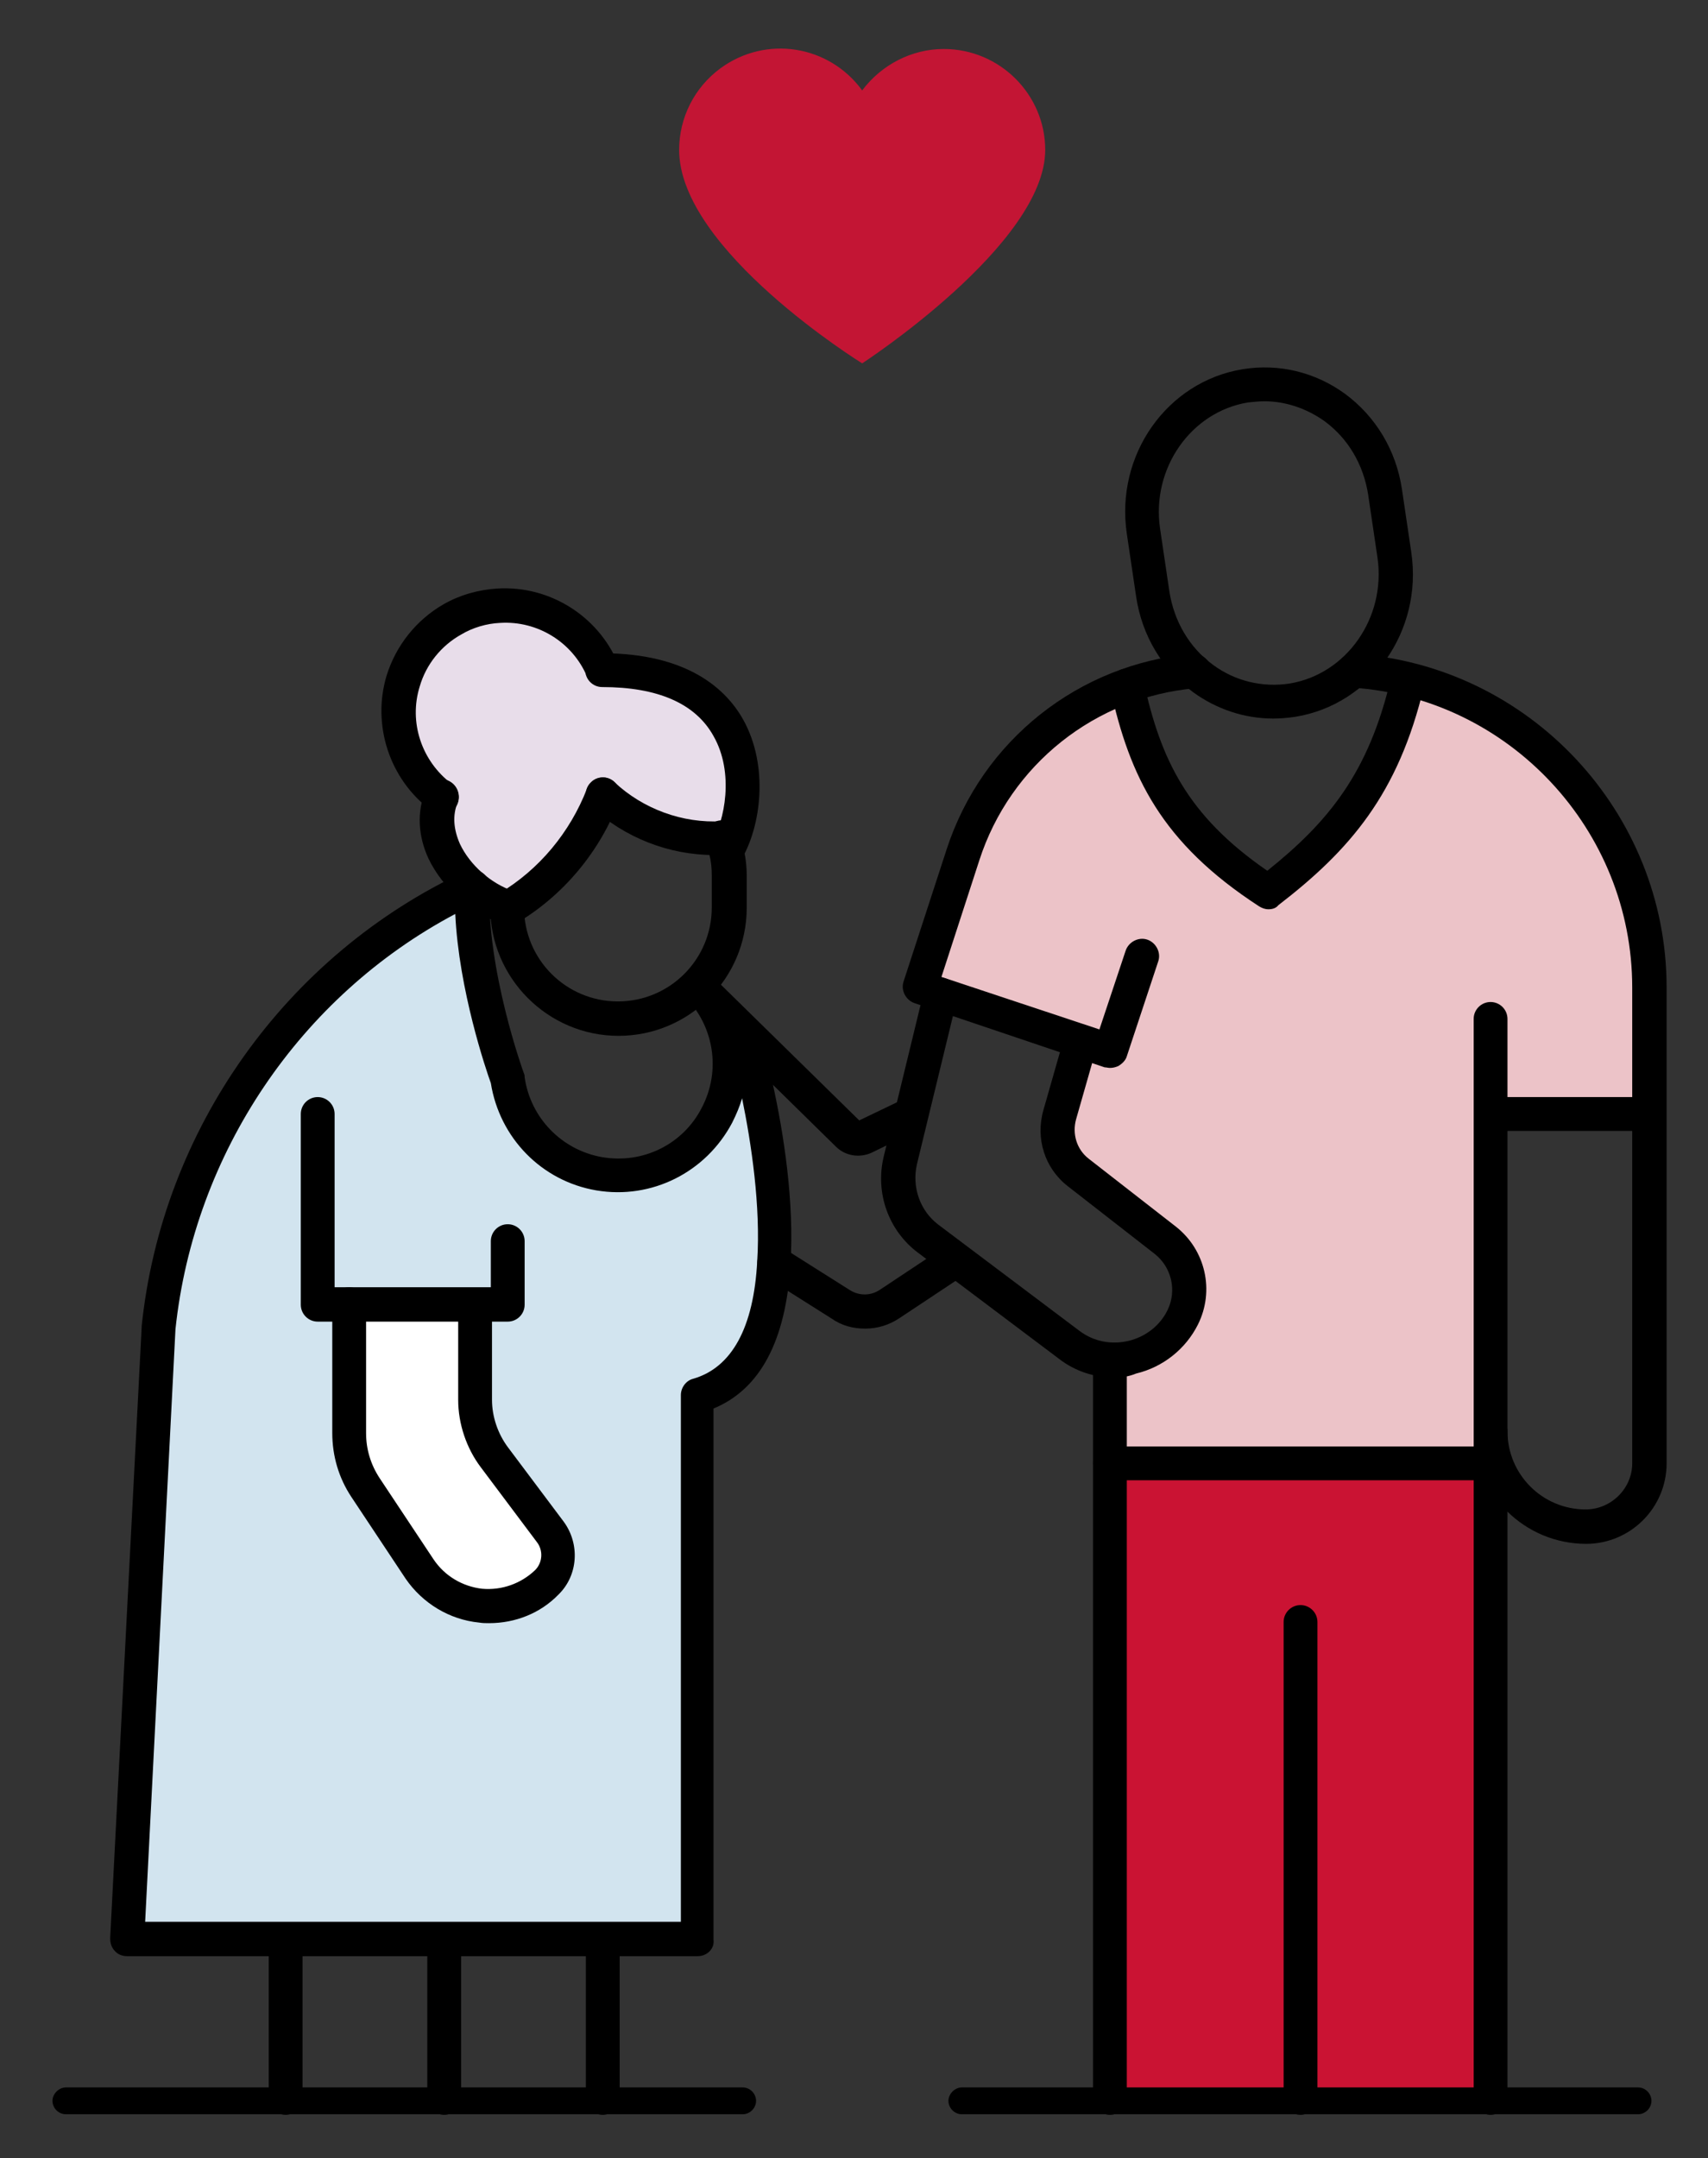 <?xml version="1.0" encoding="utf-8"?>
<!-- Generator: Adobe Illustrator 24.2.3, SVG Export Plug-In . SVG Version: 6.00 Build 0)  -->
<svg version="1.1" id="Layer_1" xmlns="http://www.w3.org/2000/svg" xmlns:xlink="http://www.w3.org/1999/xlink" x="0px" y="0px"
	 viewBox="0 0 293 370" style="enable-background:new 0 0 293 370;" xml:space="preserve">
<rect x="0" y="0" width="293" height="370" fill="#333333" stroke="none"/>
<style type="text/css">
	.st0{fill:#ECC3C8;}
	.st1{fill:#CA1333;}
	.st2{fill:#D2E4EF;}
	.st3{fill:#FFFFFF;}
	.st4{fill:#E8DDEA;}
	.st5{fill:#C31534;}
</style>
<g>
	<g>
		<polygon class="st0" points="193.1,117.5 197.8,130.4 210.7,148 217.7,152.6 231.8,137.4 238.8,126.9 241.2,117.5 251.7,119.8 
			269.3,133.9 277.5,145.6 283.4,169.1 283.4,191.3 255.3,191.3 255.3,251.1 190.8,251.1 190.8,233.6 199,231.2 203.7,224.2 
			201.3,213.6 179,197.2 187.2,179.6 157.9,169.1 169.6,137.4 179,125.7 187.2,119.8 		"/>
	</g>
	<g>
		<rect x="190.8" y="251.1" class="st1" width="64.5" height="109.1"/>
	</g>
	<g>
		<path class="st2" d="M21.9,332.1h97.3v-92.6l5.9-2.3l5.9-10.6l2.3-16.4l-2.3-18.8l-7-16.4v14l-4.7,8.2l-12.9,4.7l-10.6-3.5
			l-8.2-9.4v-3.5c0,0-9.4-27-7-32.8c2.3-5.9-8.2,3.5-8.2,3.5s-28.1,22.3-34,35.2c-5.9,12.9-11.7,36.4-11.7,36.4L21.9,332.1z"/>
	</g>
	<g>
		<polygon class="st3" points="60.6,224.2 80.5,224.2 80.5,245.3 95.8,264 93.4,273.4 80.5,275.8 72.3,271.1 59.4,251.1 		"/>
	</g>
	<g>
		<path class="st4" d="M126.3,143.3c0,0,3.5-11.7,0-17.6c-3.5-5.9-18.8-10.6-18.8-10.6l-9.4-7l-10.6-4.7l-15.2,5.9L70,128l5.9,8.2
			l2.3,9.4l5.9,9.4h3.5l12.9-10.6l3.5-8.2l10.6,5.9L126.3,143.3z"/>
	</g>
	<g id="Group_311_5_" transform="translate(703.203)">
		<g id="Path_231-2_5_">
			<path class="st5" d="M-541.3,8.4c-5.5,0-10.7,2.7-14,7.1c-5.7-7.8-16.5-9.5-24.3-3.8c-4.5,3.3-7.1,8.5-7.1,14
				c0,17.2,31.4,36.6,31.4,36.6s31.4-20.4,31.4-36.6C-523.9,16.2-531.7,8.4-541.3,8.4L-541.3,8.4z"/>
		</g>
	</g>
	<g>
		<path d="M255.7,362.6c-1.6,0-2.9-1.3-2.9-2.9v-185c0-1.6,1.3-2.9,2.9-2.9s2.9,1.3,2.9,2.9v185
			C258.7,361.3,257.3,362.6,255.7,362.6z"/>
	</g>
	<g>
		<path d="M190.4,362.6c-1.6,0-2.9-1.3-2.9-2.9V233.2c0-1.6,1.3-2.9,2.9-2.9s2.9,1.3,2.9,2.9v126.5
			C193.4,361.3,192.1,362.6,190.4,362.6z"/>
	</g>
	<g>
		<path d="M223.1,362.6c-1.6,0-2.9-1.3-2.9-2.9v-81.6c0-1.6,1.3-2.9,2.9-2.9s2.9,1.3,2.9,2.9v81.6
			C226,361.3,224.7,362.6,223.1,362.6z"/>
	</g>
	<g>
		<path d="M190.4,183.1c-0.3,0-0.6-0.1-0.9-0.1l-32.6-11c-1.5-0.5-2.4-2.2-1.9-3.7l7.4-22.7c6.1-18.7,22.7-31.8,42.2-33.5
			c1.6-0.1,3,1.1,3.2,2.7c0.1,1.6-1.1,3-2.7,3.2c-17.2,1.5-31.8,13.1-37.1,29.5l-6.5,20l27.1,9l4.5-13.5c0.5-1.5,2.2-2.4,3.7-1.9
			s2.4,2.2,1.9,3.7l-5.4,16.3c-0.2,0.7-0.8,1.3-1.5,1.7C191.3,183,190.9,183.1,190.4,183.1z"/>
	</g>
	<g>
		<path d="M272.1,264.7c-10.6,0-19.3-8.6-19.3-19.3c0-1.6,1.3-2.9,2.9-2.9s2.9,1.3,2.9,2.9c0,7.4,6,13.4,13.4,13.4
			c4.4,0,8-3.6,8-7.9v-81.6c0-27-21.1-49.6-48-51.4c-1.6-0.1-2.8-1.5-2.7-3.1c0.1-1.6,1.5-2.8,3.1-2.7c30,2,53.5,27.2,53.5,57.2
			v81.6C285.9,258.5,279.7,264.7,272.1,264.7z"/>
	</g>
	<g>
		<path d="M218.4,123.2c-4.9,0-9.7-1.6-13.7-4.5c-5.3-3.9-8.8-9.7-9.8-16.4l-1.6-10.8c-2-13.5,6.9-26.1,19.9-28.2
			c6.2-1,12.4,0.5,17.5,4.2c5.3,3.9,8.8,9.7,9.8,16.4l1.6,10.8c2,13.5-6.9,26.1-19.9,28.2C220.9,123.1,219.6,123.2,218.4,123.2z
			 M216.9,68.8c-0.9,0-1.8,0.1-2.8,0.2c-9.8,1.6-16.6,11.3-15.1,21.6l0,0l1.6,10.8c0.8,5.1,3.4,9.6,7.5,12.6
			c3.8,2.8,8.5,3.9,13.1,3.2c9.8-1.6,16.6-11.3,15.1-21.6l-1.6-10.8c-0.8-5.1-3.4-9.6-7.5-12.6C224.1,70,220.5,68.8,216.9,68.8z"/>
	</g>
	<g>
		<path d="M191.2,236.2c-3.4,0-6.8-1.1-9.5-3.2l-24.2-18.2c-5.1-3.8-7.4-10.3-5.9-16.5l6.9-28.4c0.4-1.6,2-2.5,3.5-2.2
			c1.6,0.4,2.5,2,2.2,3.5l-6.9,28.4c-0.9,3.9,0.5,8,3.7,10.4l24.2,18.2c2.4,1.8,5.4,2.4,8.4,1.7c2.9-0.7,5.4-2.6,6.7-5.3
			c1.6-3.3,0.7-7.3-2.2-9.6l-14.9-11.6c-4-3.1-5.6-8.2-4.2-13.1l3.2-11.2c0.5-1.6,2.1-2.5,3.6-2c1.6,0.5,2.5,2.1,2,3.6l-3.2,11.2
			c-0.7,2.5,0.1,5.2,2.2,6.8l14.9,11.6c5.1,4,6.7,11,3.8,16.8c-2.1,4.2-6,7.3-10.6,8.4C193.7,236,192.4,236.2,191.2,236.2z"/>
	</g>
	<g>
		<path d="M282.9,193.9h-27.2c-1.6,0-2.9-1.3-2.9-2.9s1.3-2.9,2.9-2.9h27.2c1.6,0,2.9,1.3,2.9,2.9
			C285.9,192.6,284.6,193.9,282.9,193.9z"/>
	</g>
	<g>
		<path d="M255.7,253.8h-65.3c-1.6,0-2.9-1.3-2.9-2.9s1.3-2.9,2.9-2.9h65.3c1.6,0,2.9,1.3,2.9,2.9
			C258.7,252.5,257.3,253.8,255.7,253.8z"/>
	</g>
	<g>
		<path d="M106.1,177.6c-12.1,0-22-9.9-22-22c0-1.6,1.3-2.9,2.9-2.9s2.9,1.3,2.9,2.9c0,8.9,7.2,16.1,16.1,16.1s16.1-7.2,16.1-16.1
			v-5.4c0-1.3-0.1-2.5-0.4-3.6c-0.1-0.6-0.3-1.2-0.6-2c-0.5-1.5,0.2-3.2,1.8-3.8c1.5-0.5,3.2,0.2,3.8,1.8c0.3,0.9,0.6,1.7,0.8,2.7
			c0.4,1.5,0.6,3.2,0.6,4.9v5.4C128.1,167.8,118.2,177.6,106.1,177.6z"/>
	</g>
	<g>
		<path d="M122.5,146.6c-7.8,0-15.4-3-21.1-8.3c-1.2-1.1-1.2-3-0.1-4.1c1.1-1.2,3-1.2,4.1-0.1c4.9,4.6,11.7,7.1,18.4,6.7
			c1.6-0.1,3,1.2,3.1,2.8s-1.2,3-2.8,3.1C123.6,146.6,123,146.6,122.5,146.6z"/>
	</g>
	<g>
		<path d="M87.1,158.6c-1,0-2-0.5-2.5-1.4c-0.8-1.4-0.4-3.2,1-4c6.9-4.1,12.2-10.5,15.1-18c0.6-1.5,2.3-2.3,3.8-1.7s2.3,2.3,1.7,3.8
			c-3.3,8.7-9.5,16.2-17.6,21C88.1,158.4,87.6,158.6,87.1,158.6z"/>
	</g>
	<g>
		<path d="M124.6,148.8c-0.5,0-1-0.1-1.5-0.4c-1.4-0.8-1.8-2.6-1-4c2.2-3.6,3.9-11.9,0.3-18.2c-3.1-5.6-9.6-8.4-19.1-8.4
			c-1.6,0-2.9-1.3-2.9-2.9s1.3-2.9,2.9-2.9c14.7,0,21.3,6.2,24.2,11.4c4.4,7.9,3.1,18.3-0.4,24.1
			C126.6,148.3,125.6,148.8,124.6,148.8z"/>
	</g>
	<g>
		<path d="M75.7,139.5c-0.6,0-1.2-0.2-1.8-0.6c-7.1-5.3-10.1-14.6-7.6-23c1.6-5.2,5.1-9.6,9.8-12.3c2.8-1.6,6-2.5,9.3-2.7
			c8.8-0.5,17.1,4.6,20.6,12.8c0.6,1.5-0.1,3.2-1.5,3.8c-1.5,0.6-3.2-0.1-3.8-1.5c-2.5-5.9-8.5-9.6-14.9-9.2c-2.3,0.1-4.7,0.8-6.7,2
			c-3.4,1.9-6,5.1-7.1,8.9c-1.9,6.1,0.3,12.8,5.5,16.7c1.3,1,1.6,2.8,0.6,4.1C77.5,139.1,76.6,139.5,75.7,139.5z"/>
	</g>
	<g>
		<path d="M87.1,158.6c-0.3,0-0.6-0.1-1-0.2c-5.4-1.9-10.2-6.2-12.6-11.2c-1.8-3.9-2-8-0.5-11.7c0.6-1.5,2.3-2.3,3.8-1.7
			s2.3,2.3,1.7,3.8c-0.9,2.2-0.7,4.6,0.4,7.1c1.7,3.6,5.3,6.8,9.2,8.1c1.5,0.5,2.3,2.2,1.8,3.7C89.4,157.8,88.3,158.6,87.1,158.6z"
			/>
	</g>
	<g>
		<path d="M87.1,226.6H54.5c-1.6,0-2.9-1.3-2.9-2.9V191c0-1.6,1.3-2.9,2.9-2.9s2.9,1.3,2.9,2.9v29.7h26.8v-7.9
			c0-1.6,1.3-2.9,2.9-2.9s2.9,1.3,2.9,2.9v10.9C90,225.3,88.7,226.6,87.1,226.6z"/>
	</g>
	<g>
		<path d="M119.7,335.4H21.8c-0.8,0-1.6-0.3-2.1-0.9c-0.6-0.6-0.8-1.4-0.8-2.2l5.4-104.7c0-0.1,0-0.1,0-0.2
			c3.5-33.8,24.8-63.7,55.5-78c0.9-0.4,2-0.3,2.9,0.2c0.9,0.6,1.3,1.5,1.3,2.6c-0.6,13.9,5.8,31.7,5.9,31.9c0.1,0.2,0.1,0.4,0.1,0.6
			c1,7,6.4,12.5,13.3,13.7c7,1.2,13.9-2.2,17.1-8.5c3.3-6.3,2.1-13.9-2.8-18.9c-1.1-1.1-1.1-3,0-4.1s3-1.2,4.1,0l25.7,25.2l7.5-3.6
			c1.5-0.7,3.2-0.1,3.9,1.4c0.7,1.5,0.1,3.2-1.4,3.9l-7.8,3.8c-2.1,1-4.6,0.6-6.2-1L132.6,186c1.8,8.2,3.7,20.1,3,30.8
			c-0.8,13.1-5.2,21.4-13.2,24.7v91.1C122.6,334.1,121.3,335.4,119.7,335.4z M24.9,329.5h91.9v-90.3c0-1.3,0.9-2.5,2.1-2.8
			c6.6-1.9,10.4-8.7,11-20.2c0.6-9.4-1-20.1-2.6-27.9c-0.4,1.4-1,2.8-1.7,4.2c-4.5,8.5-13.8,13.2-23.3,11.6
			c-9.4-1.6-16.6-9-18.1-18.4c-0.8-2.2-5.5-16-6.1-29c-26.6,14.1-44.8,41-48,71.2L24.9,329.5z"/>
	</g>
	<g>
		<path d="M83.9,278.3c-0.6,0-1.1,0-1.7-0.1c-5.1-0.5-9.7-3.3-12.6-7.5l-9.3-14c-2.2-3.3-3.3-7.1-3.3-11v-22.1
			c0-1.6,1.3-2.9,2.9-2.9s2.9,1.3,2.9,2.9v22.1c0,2.8,0.8,5.4,2.3,7.7l9.3,14c1.9,2.8,4.9,4.6,8.3,5c3.4,0.3,6.7-0.9,9.1-3.2
			c1.3-1.3,1.4-3.4,0.3-4.8l-9.6-12.8c-2.5-3.3-3.9-7.5-3.9-11.6v-16.3c0-1.6,1.3-2.9,2.9-2.9s2.9,1.3,2.9,2.9V240
			c0,2.9,1,5.8,2.7,8.1l9.6,12.8c2.8,3.8,2.5,9.2-0.9,12.5C92.7,276.6,88.4,278.3,83.9,278.3z"/>
	</g>
	<g>
		<path d="M148.4,227.8c-2,0-4-0.5-5.7-1.7l-11.4-7.2c-1.4-0.9-1.8-2.7-0.9-4c0.9-1.4,2.7-1.8,4-0.9l11.4,7.2c1.6,1,3.6,1,5.2-0.1
			l11.3-7.5c1.4-0.9,3.2-0.5,4.1,0.8s0.5,3.2-0.8,4.1l-11.3,7.5C152.5,227.2,150.5,227.8,148.4,227.8z"/>
	</g>
	<g>
		<path d="M49,362.6c-1.6,0-2.9-1.3-2.9-2.9v-27.2c0-1.6,1.3-2.9,2.9-2.9s2.9,1.3,2.9,2.9v27.2C51.9,361.3,50.6,362.6,49,362.6z"/>
	</g>
	<g>
		<path d="M76.2,362.6c-1.6,0-2.9-1.3-2.9-2.9v-27.2c0-1.6,1.3-2.9,2.9-2.9s2.9,1.3,2.9,2.9v27.2C79.1,361.3,77.8,362.6,76.2,362.6z
			"/>
	</g>
	<g>
		<path d="M103.4,362.6c-1.6,0-2.9-1.3-2.9-2.9v-27.2c0-1.6,1.3-2.9,2.9-2.9s2.9,1.3,2.9,2.9v27.2
			C106.3,361.3,105,362.6,103.4,362.6z"/>
	</g>
	<g>
		<path d="M217.6,155.9c-0.6,0-1.1-0.2-1.6-0.5c-16.8-10.9-22.2-22.3-25.5-37.2c-0.4-1.6,0.6-3.1,2.2-3.5s3.1,0.6,3.5,2.2
			c2.9,13.2,7.4,22.9,21.2,32.4c10.5-8.4,17.4-16.8,21.2-33c0.4-1.6,2-2.6,3.5-2.2c1.6,0.4,2.6,2,2.2,3.5
			c-4.4,18.6-12.8,28.2-25,37.6C218.9,155.7,218.3,155.9,217.6,155.9z"/>
	</g>
	<g>
		<path d="M127.4,362.5H11.3c-1.3,0-2.3-1.1-2.3-2.3s1.1-2.3,2.3-2.3h116.1c1.3,0,2.3,1.1,2.3,2.3S128.7,362.5,127.4,362.5z"/>
	</g>
	<g>
		<path d="M281,362.5H165c-1.3,0-2.3-1.1-2.3-2.3s1.1-2.3,2.3-2.3h116c1.3,0,2.3,1.1,2.3,2.3S282.3,362.5,281,362.5z"/>
	</g>
</g>
</svg>

